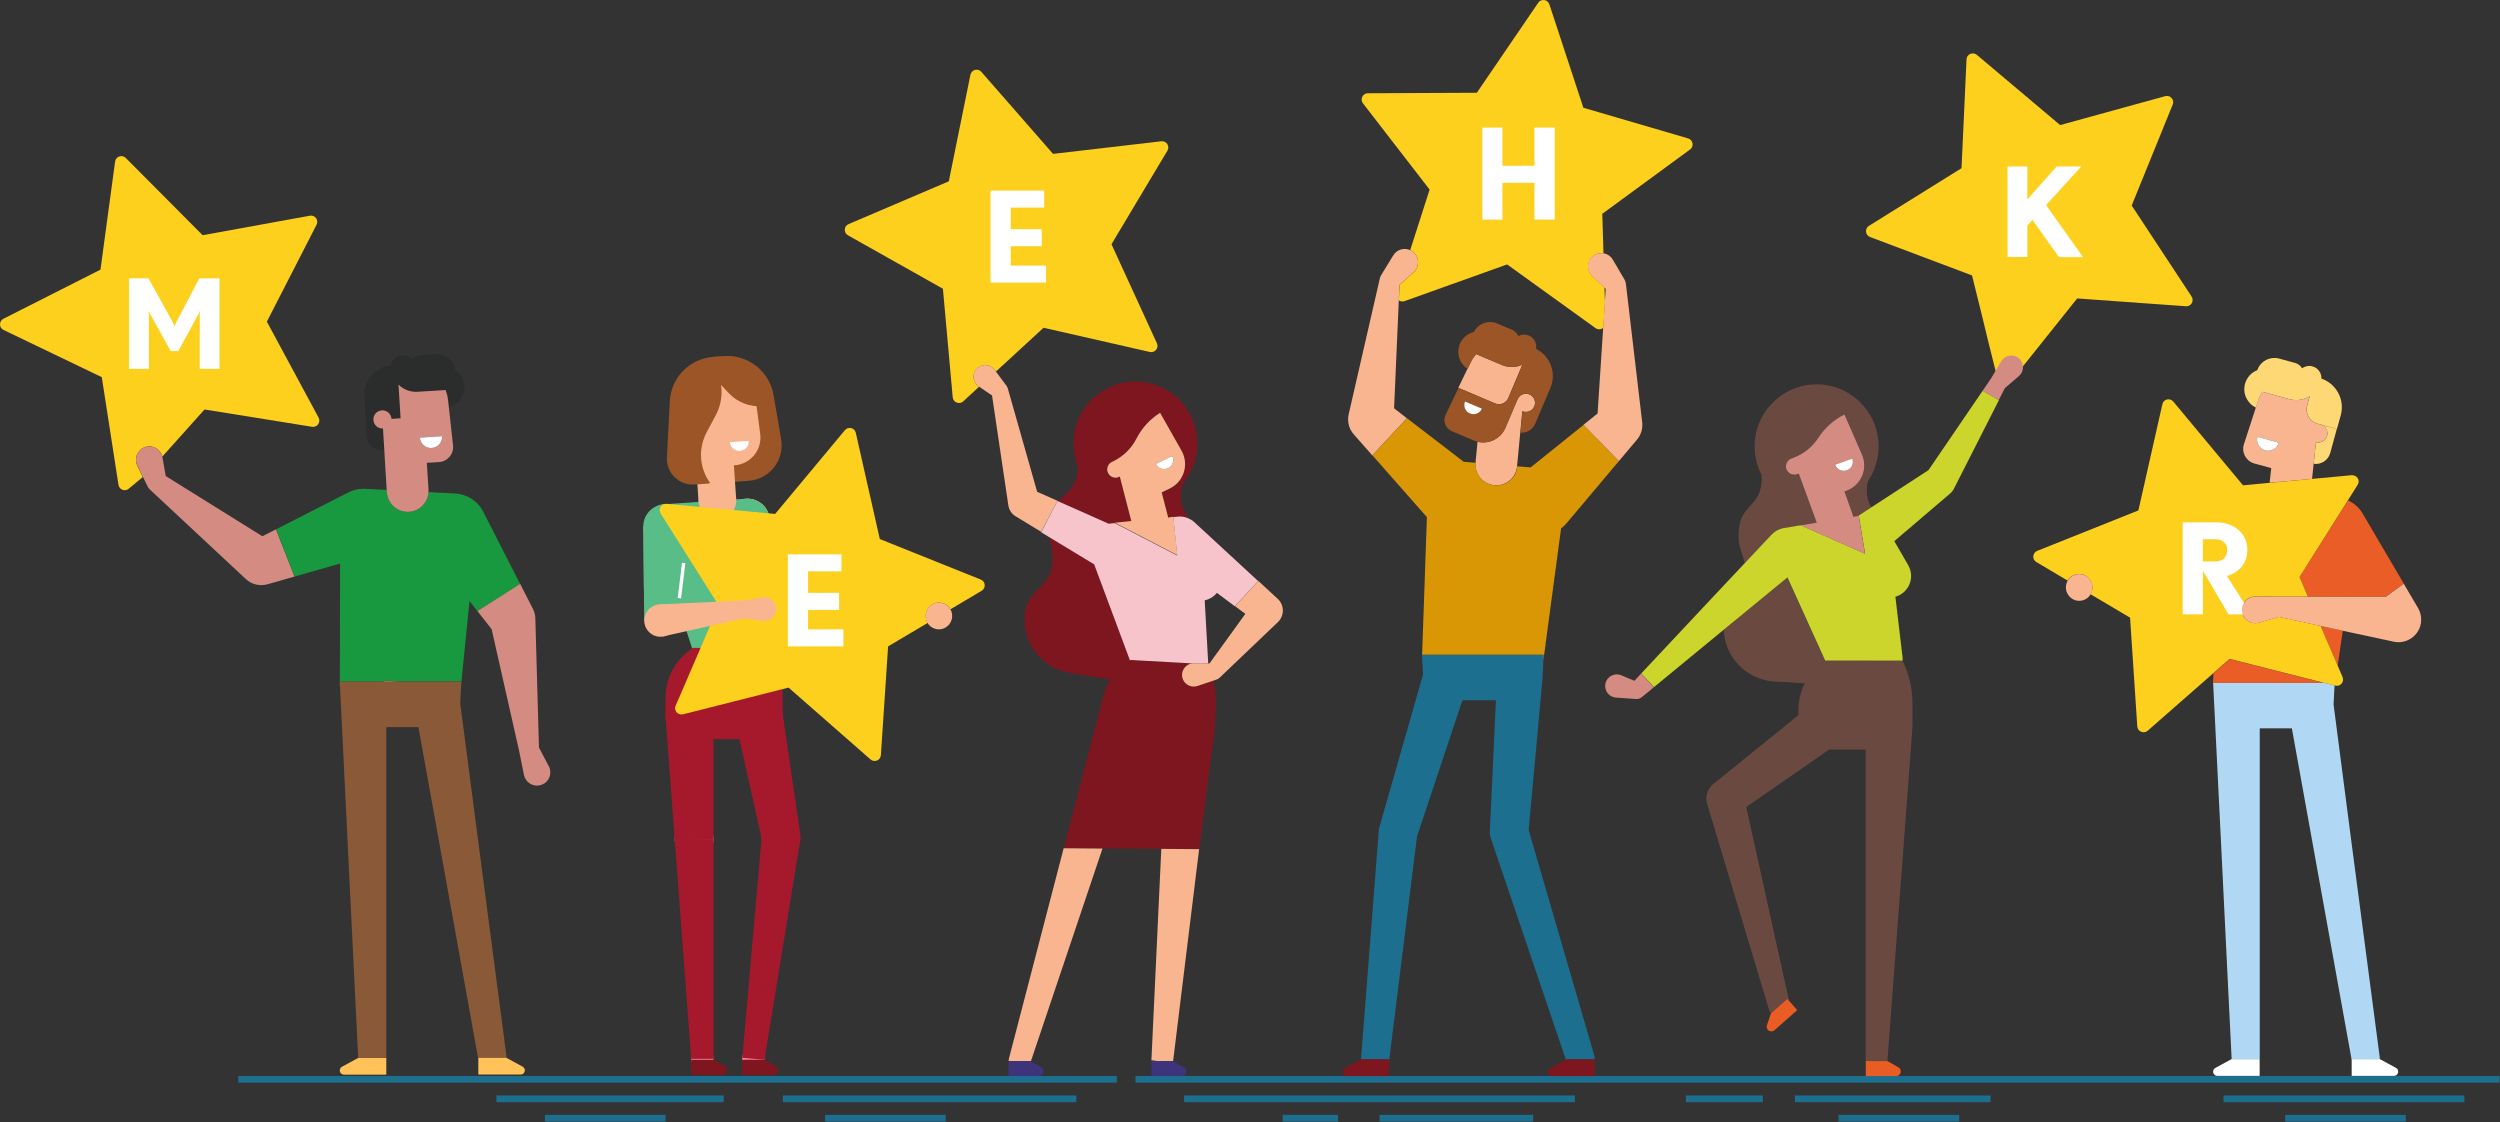 <svg width="2499" height="1122" xmlns="http://www.w3.org/2000/svg"><rect width="100%" height="100%" fill="#333333" stroke="none"/><g fill="none" fill-rule="evenodd"><path d="M1216.538 592.518c-3 3.7-7.3 6.5-12.2 7.5l3.2 57.8c.2 1.7.2 3.5.2 5.2h1.3l35.8-49.5-10.3-7.7-18-13.3z"/><path d="M975.238 370.018c3.6-5.3 10.9-6.7 16.2-3 1.1.8 2 1.7 2.8 2.7l1.3 1.7 47.6-43.8 106.2 24.2c5.1 1.2 9.3-4 7.1-8.7l-45.4-99 55.9-93.5c2.7-4.5-.9-10-6.1-9.4l-108.2 12.6-71.7-82c-3.4-3.9-9.8-2.2-10.9 2.9l-21.6 106.5-100.2 42.8c-4.8 2-5.1 8.7-.6 11.2l94.9 53.4 9.8 108.5c.5 5.2 6.7 7.6 10.5 4.1l15.9-14.7-.6-.4c-5.2-3.5-6.6-10.8-2.9-16.1z" fill="#FDD01E" fill-rule="nonzero"/><path d="M1130.838 521.118l-11.5-44.5-.6.3c-4.1 2-9.1.3-11.1-3.8s-.3-9.1 3.8-11.1l1.5-.7c10-4.9 18-12.8 23.1-22.7 5.4-10.6 13.6-19.5 23.6-25.7l21.5 38c7.7 13.5 2.3 30.8-11.7 37.6l-8.2 4 5.8 22.4c.2.9.4 1.8.5 2.7l5.5-.6 2.1-.2c4.2-.8 8.6-.5 12.7 1.3-4.1-7.3-8.8-13.8-7.2-27.1.4-3.1 1.1-5.7 2-8 2.4-2.8 4.5-5.9 6.3-9.1.3-.6.6-1.1.9-1.7 3-5.8 5.2-12.1 6.3-18.9 5.5-33.8-17.4-65.6-51.2-71.1-33.8-5.5-65.6 17.4-71.1 51.2-1.1 6.8-1.1 13.5 0 19.9.1.6.2 1.3.3 1.9.7 3.6 1.7 7.2 3.1 10.6.2 2.5 0 5.2-.6 8.3-3.2 15.8-12.1 19.3-19.1 27l50.7 22.5 22.6-2.5zm66 164.5c-1.2.4-2.5.6-3.8.6-6.4-.1-11.6-5.3-11.6-11.8.1-5.9 4.4-10.7 10.1-11.4l-18.1-1-43.2-2.4-.7.5-35.8-96.1s-.1-.1-.2-.1l-44.6-27.1c1.5 8.8 4.8 15.4 2.4 30.4-1.6 9.6-7.4 15.4-13.2 21.3-5.8 5.9-11.7 12-13.3 22.2-4.8 29.4 15.2 57.2 44.6 62l40.5 6.6c-3.2 5-5.5 10.5-7 16.2l-39.6 152.3 38.8.3 58.7.4 37.9.2 15.2-117.2c.1-.6.2-1.1.2-1.7l1.2-22.8c.5-9-.3-18-2.3-26.8l-16.2 5.4z" fill="#7E161F" fill-rule="nonzero"/><path d="M1281.138 604.218c-.9-2.2-2.2-4-3.8-5.5l-83.2-76.8.1.1 63.6 58.7-23.3 25.2 10.3 7.7-35.8 49.5h-1.3l-14.4-.1c-.6 0-1.1 0-1.7.1-5.6.8-10 5.6-10.1 11.4-.1 6.4 5.1 11.7 11.6 11.8 1.3 0 2.6-.2 3.8-.6l16.1-5.4 2.9-1c1.2-.4 2.2-1 3.1-1.8l58.5-55.8c4.5-4.4 6.2-11.3 3.6-17.5zm-120.3 244.3l-9.9 211.5 6 .6h15.7l25.7-209.4 15.5-119.6-15.2 117.2zm6.7-331.2c-.1-.9-.2-1.8-.5-2.7l-5.8-22.4 8.2-4c14-6.8 19.3-24 11.7-37.6l-21.5-38c-10 6.3-18.2 15.1-23.6 25.7-5 9.9-13.1 17.8-23.1 22.7l-1.5.7c-4.1 2-5.9 7-3.8 11.1 2 4.1 7 5.9 11.1 3.8l.6-.3 11.5 44.5-16.4 1.7 62.4 32.4-3.9-38.4-5.4.8zm4.3-61.6c2.2 4.5.3 10-4.2 12.3-4.5 2.2-10 .3-12.3-4.2l16.5-8.1z" fill="#F8B590" fill-rule="nonzero"/><path d="M1167.638 468.018c4.5-2.2 6.4-7.7 4.2-12.3l-16.5 8c2.2 4.6 7.7 6.5 12.3 4.3z" fill="#FFF" fill-rule="nonzero"/><path d="M1057.138 500.618l-20.4-9-29.3-103.2c-.3-1-.7-1.9-1.3-2.7l-10.7-14.4-1.3-1.7c-.7-1-1.7-1.9-2.8-2.7-5.3-3.6-12.6-2.3-16.2 3-3.6 5.3-2.3 12.6 3 16.2l.6.4 12.9 8.8 16.3 109.8c.7 4.8 3.5 8.8 7.4 11.1h.1l25.3 15.4 16.4-31z" fill="#F8B590" fill-rule="nonzero"/><path fill="#FF95A9" fill-rule="nonzero" d="M1113.638 525.718l-3.5-1.6zm-19.2 36.7l-.9 1.6z"/><path d="M1093.538 564.018l.8-1.6-.8 1.6c.1 0 .1.1.2.1l35.8 96.1.7-.5 43.2 2.4 18.1 1c.6-.1 1.1-.1 1.7-.1l14.4.1c.1-1.7 0-3.4-.2-5.2l-3.2-57.8c4.9-1.1 9.2-3.8 12.2-7.5l17.9 13.4 23.3-25.2-63.6-58.7-.1-.1c-1.1-1-2.2-1.9-3.5-2.6-.9-.5-1.8-1-2.8-1.4-4.1-1.8-8.6-2.1-12.7-1.3l-2.1.2 3.9 38.4-62.4-32.4 16.4-1.7-22.5 2.3-50.7-22.5-.5-.2-16.3 31.2 8.2 5 44.6 27zm20.1-38.3l-3.5-1.5 3.5 1.5z" fill="#F8C4CB" fill-rule="nonzero"/><path d="M1172.538 1060.618h-15.6l-6-.5v15.5h30.4c2.6 0 4.6-2.1 4.6-4.6 0-1.7-.9-3.2-2.3-4l-11.1-6.4z" fill="#3E347C" fill-rule="nonzero"/><path d="M1008.638 1057.718c-.2.9-.4 1.9-.4 2.9h21.7l.5.3 71.6-212.7-38.8-.3-54.6 209.8z" fill="#F8B590" fill-rule="nonzero"/><path d="M1029.938 1060.618h-21.7v15h30.4c2.6 0 4.6-2.1 4.6-4.6 0-1.7-.9-3.2-2.3-4l-10.5-6-.5-.4z" fill="#3E347C" fill-rule="nonzero"/><path fill="#1D6F8F" fill-rule="nonzero" d="M1135.038 1075.519h1363.6v6.7h-1363.6zm-896.9 0h878.2v6.7h-878.2zm945.5 19.5h390.6v6.7h-390.6zm-401.1 0h293.3v6.7h-293.3zm-286.3 0h227.2v6.7h-227.2zm1726.4 0h240.8v6.7h-240.8zm-428.4 0h195.5v6.7h-195.5zm-109 0h76.9v6.7h-76.9zm-1140.5 19.4h120.6v6.7h-120.6zm1293.1 0h120.6v6.7h-120.6zm446.4 0h120.6v6.7h-120.6zm-1459.5 0h120.6v6.7h-120.6zm554.2 0h153.6v6.7h-153.6zm-96.8 0h55.4v6.7h-55.4z"/><g fill-rule="nonzero"><path d="M1986.938 339.218l10.4 41.8c1.2 5 7.7 6.5 11 2.4l68-85.1 108.7 7.8c5.2.4 8.5-5.4 5.7-9.7l-59.9-91 41-100.9c2-4.8-2.5-9.8-7.5-8.4l-105 28.9-83.3-70.2c-4-3.3-10.1-.7-10.3 4.5l-5 108.8-92.5 57.6c-4.4 2.7-3.8 9.4 1.1 11.2l101.9 38.4 9.7 39.1 6 24.8z" fill="#FDD01E"/><path d="M1770.938 534.418c.6-.7 1.3-1.3 2.1-1.9 2.3-1.9 4.9-3.2 7.6-4 .6-.2 1.2-.4 1.9-.5l17.5-2.9 16.1-2.7-6.8-18.5-11.2-30.5-1.6.6c-4.3 1.6-9.1-.6-10.7-5-1.6-4.3.6-9.1 5-10.7l.8-.3.8-.3c10.4-3.8 19.3-10.9 25.3-20.2 6.4-10 15.5-18 26.1-23.2l17.5 40c6.3 14.3-.8 30.8-15.4 36.2l-2.1.8 8 21.8c.4 1.1.7 2.2.9 3.3l4.9-.8 12.9-8.4c-2.7-4.6-4.6-10-4.5-18.2.1-3.1.5-5.8 1.2-8.2 2.1-3.1 3.9-6.3 5.4-9.7.2-.6.5-1.2.7-1.8 2.4-6 3.9-12.6 4.4-19.4 2.1-34.1-23.9-63.5-58.1-65.6-34.1-2.1-63.5 23.9-65.6 58.1-.4 6.8.3 13.5 2 19.8.2.6.3 1.3.5 1.9 1.1 3.6 2.5 7 4.1 10.3.4 2.5.6 5.2.2 8.3-2.4 24-20.2 21.9-22.6 45.9-1.8 17.6 3.5 23.1 5.8 34.3l26.9-28.5zm96.5 126.1h-43.2l-37.7-83.1-56.8 46.6-6.7 5.5c1.1 27.4 22.7 50 50.7 51.7l30.4 1.8c-4.1 8-6.4 17-6.4 26.3v5.5l-85.1 68.9c-5.4 4.4-8.1 11.5-6.5 18.7.1.5.2.9.4 1.4l61.6 204.8c.4 1.5 1.2 2.8 2.2 4.1l16.2-14.3 1.8 2.1-42.8-193.8 82.7-57.4h36.7v311.2h21.7l16-212.5 9-120.3c0-.6.1-1.2.1-1.8v-22.8c0-14.8-3.4-29.4-10-42.7h-34.3v.1z" fill="#6A4A40"/><path d="M2019.438 359.418c-4.2-4.9-11.5-5.5-16.4-1.3-.8.7-1.5 1.5-2.1 2.4-.1.2-.3.3-.4.5l-10.1 17-8.6 12.6 16 9.5 6.3-12.3 2.9-2.4 11.1-9.5c4.9-4.3 5.4-11.6 1.3-16.5z" fill="#D38B82"/><path fill="#FF95A9" d="M1926.92 471.169l.6-.8 25.12 18.84-.6.8z"/><path d="M1981.838 390.618l-54.1 79.3-57.3 37.3-12.9 8.4-4.9.8 5.4-.9 6.3 38-64.3-28.5-17.5 2.9c-.7.1-1.3.3-1.9.5-2.7.8-5.3 2.1-7.6 4-.7.6-1.4 1.3-2.1 1.9l-26.7 28.4-35.9 38.2-67.8 72.3 12.8 13.6 69.9-57.5 6.7-5.5 56.8-46.6 37.7 83.1h77.5c0-2.1-.2-4.2-.5-6.3l-6.8-57.5c10.5-3 17.2-13.4 15.4-24.3-.4-2.7-1.4-5.1-2.6-7.3l-13.9-24 55.7-47.5c1.6-1.3 2.9-3 3.9-4.9l-27-16 27 16 44.9-88.4-16.2-9.5z" fill="#CBD52B"/><path d="M1843.738 491.318l2.1-.8c14.6-5.4 21.7-21.9 15.4-36.2l-17.5-40c-10.6 5.2-19.6 13.2-26.1 23.2-6 9.3-14.9 16.4-25.3 20.2l-.8.3-.8.3c-4.3 1.6-6.5 6.4-5 10.7 1.6 4.3 6.4 6.5 10.7 5l1.6-.6 11.2 30.5 6.8 18.5-16.1 2.7 64.3 28.5-6.3-38-5.4.9c-.2-1.1-.5-2.2-.9-3.3l-7.9-21.9zm7.8-33c1.7 4.8-.7 10-5.4 11.8-4.8 1.7-10-.7-11.8-5.4l17.2-6.4zm-217.8 222.2l-13.1-5.5c-1.2-.5-2.4-.8-3.7-.9-6.4-.4-12 4.4-12.4 10.8-.4 6.4 4.4 12 10.8 12.4l20 1.4c2.2.2 4.3-.6 5.9-1.9l12-9.9-12.8-13.6-6.7 7.2z" fill="#D38B82"/><path d="M1846.138 470.118c4.8-1.7 7.2-7 5.4-11.8l-17.2 6.3c1.8 4.8 7 7.2 11.8 5.5z" fill="#FFF"/><path d="M1770.338 1012.818l-4.1 12c-.5 1.6-.2 3.3.9 4.6 1.7 1.9 4.6 2.1 6.6.4l22.8-20.1-8.1-9.2-1.8-2.1-16.3 14.4zm116.4 47.8h-21.7v15h30.4c2.6 0 4.6-2.1 4.6-4.6 0-1.7-.9-3.2-2.3-4l-11-6.4z" fill="#E95D24"/><path fill="#FFF" d="M2058.038 256.918l-26.4-37.1-5.1 5.6v31.5h-19.8v-90.5h19.8v32.9l29.3-32.9h24.6l-35.2 38.6 37 52h-24.2z"/></g><path fill="#FFF" fill-rule="nonzero" d="M1045.638 282.518v-17h-35.3v-19.4h31v-17h-31v-21.6h33.4v-17h-53.6v92z"/><path d="M1603.638 287.418l.5 15.7.9-14.4zm-197.2 130.6l56.7 43.5 12 1v-.2l2-20.7c-1.3-.3-2.6-.7-3.8-1.2l-22.2-9.4c-6.4-2.7-9.2-10.2-6.2-16.4l5.3-11 1.3-2.7 6.3-13.1 9.1-18.9c-8.1-5.3-11.6-15.8-7.7-25.1 2.6-6.2 7.9-10.3 13.9-11.9 3.5-6.9 10.9-10.7 18.4-9.8 1.4.1 2.7.4 4 .9l.8.4 13.5 5.7 1.4.6c3 1.3 5.2 3.6 6.4 6.3 3.1-1.7 7-2 10.5-.5 5.3 2.3 8.2 7.9 7.2 13.3 14.2 7.1 20.6 24.1 14.4 38.9l-8.9 21-6.2 14.7c-2.6 6.1-8.7 9.6-14.9 9.2l-3.2 33.5 13.4 1.1 52.9-42.5 14.1-11.3 5.6-85.7c-2.1 1.8-5.2 2.2-7.8.4l-88.4-63.7-102.6 36.7c-2 .7-4 .3-5.6-.7l-4.7 107.8 13 9.8z"/><path d="M1421.838 660.318c-.2-1.9-.3-3.9-.3-5.9l.3 5.9z" fill="#E5659B" fill-rule="nonzero"/><path d="M1393.538 408.118l4.7-107.8.7-15.5 14.2-12.8c.9-.8 1.7-1.8 2.4-2.9 3.9-6.3 1.9-14.5-4.4-18.3-.5-.3-1-.6-1.6-.8-6-2.7-13.2-.6-16.8 5.2l-12.2 19.9c-.6 1-1 2-1.2 3l-31.2 136c-1.7 7.4.4 14.8 5.1 20.1l.2.2 18.3 20.8 34.6-37.1-12.8-10z" fill="#F8B590" fill-rule="nonzero"/><path d="M1425.538 515.918c.3.3.6.6.8.9l.1-1.8-.9.9z" fill="#FFC359" fill-rule="nonzero"/><path d="M1541.838 678.318v.9h-.1c.1-.3.1-.6.1-.9z" fill="#2FC2A7" fill-rule="nonzero"/><path d="M1594.038 1058.918h-28.1l-.7.3-75-221.2c-.3-.9-.6-1.8-.7-2.8-.3-1.5-.3-2.9-.3-4.3l6.1-131h-33.5l-45.4 136.2-27.8 223.7v-.9h-28.1v-1.1l17.7-227.5c.1-1.3.3-2.6.7-3.8l43.5-152.1-.7-14.1-.3-5.9v-.1h121.6l-.3 5.6-.8 17.1-.1 1.1c0 .3-.1.6-.1.9h.1l-13.8 150.7 65.5 225c.3 1.5.5 2.8.5 4.2z" fill="#1D6F8F" fill-rule="nonzero"/><path d="M1521.738 411.118v-.1c4.6 2 10-.2 11.9-4.8 2-4.6-.2-10-4.8-11.9-4.6-2-10 .2-11.9 4.8l-1 2.3-11.1 26.1c-4.7 11.1-16.6 16.8-27.9 14.1l-2 20.7v.2c-1 11.4 7.4 21.4 18.8 22.5 11.5 1.1 21.6-7.3 22.7-18.8v-.2l3.2-33.5 2.1-21.4z" fill="#F8B590" fill-rule="nonzero"/><path d="M1450.138 403.518l1.3-2.7-1.3 2.7z" fill="#FF95A9" fill-rule="nonzero"/><path d="M1494.438 403.218c5.1 2.2 11-.2 13.2-5.3l14.1-33.4c-6.3 2.9-13.7 3.2-20.5.3l-25.8-10.9c-2 2.3-3.8 4.9-5.2 7.8l-3.4 7-9.1 18.9 36.7 15.6z" fill="#F8B590" fill-rule="nonzero"/><path d="M1504.938 427.518l11.1-26.1 1-2.3c2-4.6 7.3-6.8 11.9-4.8 4.6 2 6.8 7.3 4.8 11.9-2 4.6-7.3 6.8-11.9 4.8v.1l-2 21.4c6.3.4 12.4-3.1 14.9-9.2l6.2-14.7 8.9-21c6.3-14.8-.2-31.8-14.4-38.9 1-5.5-1.9-11.1-7.2-13.3-3.6-1.5-7.4-1.2-10.5.5-1.2-2.8-3.4-5.1-6.4-6.3l-1.4-.6-13.5-5.7-.8-.4c-1.3-.6-2.7-.8-4-.9-7.4-.9-14.9 2.9-18.4 9.8-6 1.5-11.3 5.7-13.9 11.9-3.9 9.3-.5 19.8 7.7 25.1l3.4-7c1.4-2.9 3.2-5.5 5.2-7.8l25.8 10.9c6.8 2.9 14.2 2.5 20.5-.3l-14.1 33.4c-2.2 5.1-8.1 7.4-13.2 5.3l-36.7-15.5-6.3 13.1-1.3 2.7-5.3 11c-3 6.2-.2 13.7 6.2 16.4l22.2 9.4c1.3.5 2.5.9 3.8 1.2 11.1 2.7 23-3.1 27.7-14.1zm-40.5-26.2l16.9 7.2c-2 4.7-7.4 6.8-12 4.8-4.7-1.9-6.9-7.3-4.9-12z" fill="#9B5526" fill-rule="nonzero"/><path d="M1469.338 413.318c4.7 2 10-.2 12-4.8l-16.9-7.2c-2 4.7.2 10.1 4.9 12z" fill="#FFF" fill-rule="nonzero"/><path d="M1687.338 138.318l-104.6-30.6-34-103.4c-1.6-4.9-8.2-5.9-11.1-1.6l-61.4 90-108.9.5c-5.2 0-8.1 6-4.9 10.1l66.6 86.2-19.4 60.5c.5.2 1.1.5 1.6.8 6.3 3.9 8.2 12.1 4.4 18.3-.7 1.1-1.5 2.1-2.4 2.9l-14.2 12.8-.7 15.5c1.5 1 3.6 1.4 5.6.7l102.6-36.7 88.4 63.7c2.6 1.8 5.7 1.4 7.8-.4l1.6-24.5-.5-15.7-12.1-11.4c-.9-.8-1.7-1.8-2.4-2.9-3.7-6.3-1.6-14.5 4.7-18.3 2.7-1.6 5.8-2.1 8.8-1.7l-1.2-39.4 87.9-64.4c4-3 2.8-9.6-2.2-11z" fill="#FDD01E" fill-rule="nonzero"/><path d="M1618.238 460.918l-52.3 62.1c-1.7 2-3.5 3.7-5.5 5.2l-17.6 131.3c0 .2-.1.3-.1.5l.3-5.6h-121.5c0-1.7.1-3.4.2-5.1v-.1l4.6-132.4.1-1.8-.9 1-53.7-60.9 34.6-37 56.7 43.5 12 1c-1 11.4 7.4 21.4 18.8 22.5.7.1 1.3.1 2 .1 5.3 0 10.2-2 14-5.4.2-.2.5-.4.7-.6.5-.4.9-.9 1.3-1.4.4-.5.8-1 1.1-1.5 2-2.9 3.3-6.2 3.6-10v-.2l13.4 1.1 52.9-42.5 35.3 36.2z" fill="#DA9705" fill-rule="nonzero"/><path d="M1593.838 254.818c-6.3 3.7-8.5 11.9-4.7 18.3.7 1.1 1.5 2.1 2.4 2.9l12.1 11.4 1.4 1.3-.9 14.4-1.6 24.5-5.6 85.7-14.1 11.3 35.4 36.3 18.1-21.5c3.9-4.6 6-10.8 5.2-17.3l-16.3-138.6c-.2-1.3-.6-2.7-1.3-3.9l-11.8-20.1c-2.1-3.6-5.7-5.8-9.5-6.4-2.9-.4-6 .1-8.8 1.7z" fill="#F8B590" fill-rule="nonzero"/><path d="M1594.038 1058.918v16.7h-42.3c-1.2 0-2.2-.5-3-1.2-.8-.8-1.2-1.8-1.2-3 0-1.5.8-2.9 2.2-3.7l15.5-8.5.7-.3h28.1zm-205.4 0v16.7h-42.3c-1.2 0-2.2-.5-3-1.2-.8-.8-1.2-1.8-1.2-3 0-1.5.8-2.9 2.2-3.7l16.2-8.8h28.1z" fill="#7E161F" fill-rule="nonzero"/><path fill="#FFF" fill-rule="nonzero" d="M1501.838 219.518v-36.8h32v36.8h20.2v-92h-20.2v38.2h-32v-38.2h-20.1v92z"/><g transform="translate(637.288 355.813)" fill-rule="nonzero"><circle fill="#FF809F" cx="64.75" cy="702.605" r="11.1"/><path d="M104.65 701.605c-.5 6.1 4 11.5 10.1 12.1 6.1.5 11.5-4 12.1-10.1.5-6.1-4-11.5-10.1-12.1-6.2-.5-11.6 4-12.1 10.1z" fill="#FF809F"/><path d="M75.95 703.505h-22.3v15.4h31.2c2.6 0 4.8-2.1 4.8-4.8 0-1.7-.9-3.3-2.4-4.1l-11.3-6.5zm50.9 0h-22.3v15.4h31.2c2.6 0 4.8-2.1 4.8-4.8 0-1.7-.9-3.3-2.4-4.1l-11.3-6.5z" fill="#7E161F"/><path fill="#59BD87" d="M131.95 162.505l10.4 93.4-31.8 5.6-22.3-91.3z"/><circle fill="#FFC359" transform="rotate(-56.858 109.862 164.995)" cx="109.862" cy="164.995" r="22.299"/><path fill="#FFC359" d="M88.25 170.205l14.5 59.5 36-6.3-6.8-60.9z"/><path d="M86.55.105l-8.4.6 8.5 125.7 24.3-1.6c21-1.4 36.2-20.7 32.6-41.4l-7.6-44.4c-4.1-23.7-25.5-40.5-49.4-38.9z" fill="#9B5526"/><circle fill="#59BD87" transform="rotate(-48.539 94.95 291.75)" cx="94.95" cy="291.749" r="39.8"/><path d="M131.95 162.705c1.3 12.2-7.6 23.2-19.8 24.5-12.2 1.3-23.2-7.6-24.5-19.8-1.3-12.2 7.6-23.2 19.8-24.5 12.3-1.3 23.2 7.5 24.5 19.8z" fill="#FFC359"/><path d="M132.05 164.505l2.6 124.6-79.4 5.3-41.6-128.2c-2.8-8.5 3.2-17.3 12.1-17.9l82.6-5.6c12.7-.8 23.5 9.1 23.7 21.8z" fill="#59BD87"/><circle fill="#59BD87" transform="rotate(-47.934 129.466 207.725)" cx="129.466" cy="207.725" r="22.301"/><path d="M134.75 291.805h-79.6l-4.3 3.3c-14.5 11.2-22.9 28.5-22.9 46.8v17.1c0 13.2 10.7 24 24 24h69.1c13.2 0 24-10.7 24-24v-23.4c0-15.2-3.5-30.2-10.3-43.8z" fill="#A6192D"/><path fill="#59BD87" d="M89.538 174.282l40.469-18.503 19.584 42.833-40.468 18.503z"/><path d="M148.75 251.005c.2 4.7-3.4 8.7-8.1 8.9-4.7.2-8.7-3.4-8.9-8.1-.2-4.7 3.4-8.7 8.1-8.9 4.6-.3 8.6 3.4 8.9 8.1z" fill="#F8B590"/><path d="M25.35 192.605c12.2 1.5 23.3-7.3 24.7-19.5 1.5-12.2-7.3-23.3-19.5-24.7-12.2-1.5-23.3 7.3-24.7 19.5-1.4 12.2 7.3 23.2 19.5 24.7z" fill="#59BD87"/><path fill="#59BD87" d="M5.75 170.805l.9 93.9 32.3 1.7 11.1-93.3z"/><path fill="#59BD87" d="M50.05 173.105l-7.3 60.9-36.4-2-.6-61.2z"/><circle fill="#A6192D" transform="rotate(-59.861 121.021 359.045)" cx="121.021" cy="359.045" r="24"/><circle fill="#A6192D" cx="51.95" cy="359.005" r="24"/><path fill="#F8B590" d="M57.896 99.69l37.613-2.53 3.113 46.294-37.613 2.53z"/><circle fill="#FF809F" cx="56.55" cy="482.905" r="19.4"/><path fill="#A6192D" d="M37.15 482.905l16.5 219.7h22.3v-219.7z"/><path fill="#A6192D" d="M75.95 359.005v123.9l-38.7 1.5-9.2-123.6zm48.3 120.3c-.9 10.7 6.9 20 17.6 21 10.7.9 20-6.9 21-17.6.9-10.7-6.9-20-17.6-21-10.7-.9-20.1 6.9-21 17.6z"/><path fill="#A6192D" d="M124.25 479.305l-19.5 222.3 22.1 2 36-220.9z"/><path fill="#A6192D" d="M97.65 364.205l27 121 38-7-17.9-122.6z"/><path d="M115.65 24.905l-64.2 4.3 5.6 82.8 39.9-2.7c16-1.1 27.7-15.4 25.7-31.2l-7-53.2z" fill="#F8B590"/><path d="M54.75 76.605l8.1-.5-.5-8.1c-.3-4.5-4.1-7.8-8.6-7.5-4.5.3-7.8 4.1-7.5 8.6.2 4.4 4.1 7.8 8.5 7.5z" fill="#F8B590"/><path d="M29.35 101.305l2.9-56.1c1.2-23.7 20-42.7 43.6-44.3l5.8-.4 2.2 32.7c.6 8.8-1.3 17.6-5.4 25.5l-9.5 17.9c-8.6 16.3-7.1 36 3.9 50.8l-16.1 1.1c-15.3 1-28.2-11.7-27.4-27.2z" fill="#9B5526"/><path d="M67.35 11.705l23.8 25.4c8.5 9.1 20.7 13.9 33.1 13.1l1.5 22.6-2.4-35.3c-1.1-16.2-15.1-28.5-31.3-27.4l-24.7 1.6z" fill="#9B5526"/><path d="M98.65 143.405c.7 10.4-7.1 19.4-17.5 20-10.4.7-19.4-7.1-20-17.5-.7-10.4 7.1-19.4 17.5-20 10.3-.7 19.3 7.2 20 17.5z" fill="#F8B590"/><path d="M92.35 86.105c.3 5.2 4.8 9.1 10 8.8 5.2-.3 9.1-4.8 8.8-10l-18.8 1.2zM40.162 241.912l4.256-35.244 3.376.407-4.257 35.244z" fill="#FFF"/><path d="M23.05 157.405l9.8 15.5 48.3 76.6-8.4 19.6-12.6 29.3-17.1 39.7-5 11.5c-2 4.8 2.3 9.8 7.3 8.6l.6-.1.3-.1 10.8-2.7 93.9-23.8 16.2 14.2 65.7 57.6c3.9 3.4 10.1.9 10.4-4.3l7.2-108.7 39.6-23.5c-.5-.9-1-1.8-1.3-2.7-2.3-7 1.5-14.5 8.4-16.9 6.1-2 12.6.6 15.7 6l31.1-18.5c4.5-2.7 4-9.3-.9-11.2l-100.9-40.5-24-106.2c-1.1-5.1-7.6-6.6-10.9-2.6l-69.7 83.7-26.5-2.5-42.3-3.9-39.7-3.7c-5.2-.5-8.7 5.2-6 9.6z" fill="#FDD01E"/><path d="M297.05 247.205c6.1-2 12.6.6 15.7 6 .5.8.8 1.6 1.1 2.5 2.3 7-1.5 14.5-8.4 16.9-6 2-12.4-.5-15.6-5.7-.5-.8-.9-1.7-1.3-2.7-2.2-7.2 1.6-14.7 8.5-17zm-168.3 17.6c-1.3.3-2.7.3-3.9.1l-20.3-2.9-.4-16.9 20.2-3.8c6.5-1.2 12.8 3 14 9.5 1.2 6.5-3.1 12.8-9.6 14z" fill="#F8B590"/><path fill="#F8B590" d="M25.15 280.405l85.4-19.1-1.6-17-86.8 4z"/><circle fill="#F8B590" transform="rotate(-44.4 22.91 264.495)" cx="22.91" cy="264.495" r="16.201"/><path fill="#FFF" d="M205.75 290.305v-17h-35.3v-19.4h31v-17.1h-31v-21.5h33.4v-17h-53.6v92z"/></g><path d="M2346.838 596.418h.1l-.1-.1z"/><path d="M2258.738 1058.718v16.7h-42.3c-2.3 0-4.2-1.9-4.2-4.2 0-1.5.8-2.9 2.2-3.7l16.2-8.8h28.1z" fill="#FFF" fill-rule="nonzero"/><path d="M2378.938 1058.718h-28.1v1.4l-38.2-211.8-21.7-120.3h-32.1v330.7h-28.1l-10.3-210.1c-.1-.7-.1-1.4-.1-2.2l-6.9-139.8v-.3l-.1-1.1-.8-16.6-.3-6.2h110.6l10.8 2.7-.2 3.1-.8 16 17.8 137.1 28.2 214.5v.2c.2 1.1.3 1.9.3 2.7z" fill="#B0D8F4" fill-rule="nonzero"/><path d="M2397.238 1071.218c0 2.3-1.9 4.2-4.2 4.2h-42.3v-16.7h28.2l16.2 8.8c1.3.7 2.1 2.1 2.1 3.7z" fill="#FFF" fill-rule="nonzero"/><path d="M2212.138 682.518l.3 6.2c-.4-3.9-.4-7.9 0-12v-.1l.2-3.6 16.2-14.2 93.9 23.8h-110.6v-.1z" fill="#EA5D27" fill-rule="nonzero"/><path d="M2331.438 712.218c-.2.6-.4 1.2-.7 1.9.3-.6.5-1.3.7-1.9zm1-5.6c0 .7-.1 1.3-.2 2 .1-.7.2-1.4.2-2zm-.6 4.2c.2-.7.3-1.5.4-2.2-.1.7-.2 1.5-.4 2.2zm.7-4.4v.2c0-.4.1-.9.1-1.3l-.1 1.1z" fill="#2FC2A7" fill-rule="nonzero"/><path fill="#EA5D27" fill-rule="nonzero" d="M2336.738 665.418l5.1-35-22.2-4.7z"/><path fill="#59BD87" fill-rule="nonzero" d="M2333.838 685.318l-.4 3 .1-3.1z"/><path d="M2298.638 576.818l8.4 19.6h39.8v-.1l.1.1h38l17.9-13-41.1-70c-1.1-1.8-2.3-3.6-3.8-5.2-3.1-3.5-6.9-6.2-10.9-8.1l-48.4 76.7z" fill="#EA5D27" fill-rule="nonzero"/><path d="M2326.238 435.618c-1.3 4.8-6.3 7.7-11.2 6.4l-2.3 21.6c7.4 1.1 14.6-3.5 16.6-10.9l6.5-23.8-15.1-4.1c4.3 1.6 6.7 6.3 5.5 10.8zm-68.8-35.6c1-3.1 2.4-5.9 4.1-8.4l27 7.4c7.2 2 14.4.6 20.3-3l-2.6 9.5c-2.1 7.8 2.5 15.9 10.3 18l2.9.8c.2 0 .3.1.5.1s.3.1.5.1l15.6 4.3 3.8-13.8c4.2-15.5-4.4-31.5-19.4-36.6.3-5.5-3.3-10.7-8.9-12.2-3.7-1-7.5-.2-10.4 1.9-1.6-2.6-4-4.6-7.2-5.4l-1.5-.4-14.2-3.9-.9-.2c-1.4-.4-2.8-.5-4.1-.4-7.5.1-14.3 4.8-16.9 12.2-5.8 2.3-10.4 7.1-12.2 13.6-2.7 9.7 2.2 19.7 10.9 23.8l2.4-7.4z" fill="#FFD876" fill-rule="nonzero"/><path d="M2311.138 478.718l1.6-15.2 2.3-21.6c4.8 1.3 9.8-1.5 11.2-6.4 1.2-4.5-1.2-9.1-5.4-10.8-.2-.1-.3-.1-.5-.2-.2 0-.3-.1-.5-.1s-.3-.1-.5-.1l-2.9-.8c-7.8-2.1-12.4-10.2-10.3-18l2.6-9.5c-5.8 3.7-13.1 5-20.3 3l-27-7.4c-1.7 2.5-3.1 5.3-4.1 8.4l-2.4 7.4-11.9 36.6c-2.7 8.2 2.1 17 10.4 19.3l16.9 4.6-1.6 14.6 42.4-3.8zm-46.9-28.5c-5.9-1.6-9.4-7.7-7.7-13.6l21.3 5.9c-1.6 5.9-7.7 9.3-13.6 7.7z" fill="#F8B590" fill-rule="nonzero"/><path d="M2277.838 442.518l-21.3-5.9c-1.6 5.9 1.8 12 7.7 13.6 5.9 1.6 12-1.8 13.6-7.7z" fill="#FFF" fill-rule="nonzero"/><path d="M2356.738 484.618l-9.8 15.5-48.3 76.7 8.4 19.6h-29.4l-23.3-.1c-1.2 0-2.5.1-3.8.5-7.1 2-11.2 9.4-9.1 16.5 2 7.1 9.4 11.1 16.5 9.1l20-5.8 41.7 9 17.1 39.7 4.9 11.5c2 4.8-2.3 9.8-7.3 8.5l-.6-.1-.3-.1-10.8-2.7-93.9-23.8-16.2 14.2-65.7 57.6c-3.9 3.4-10 .9-10.4-4.3l-7.2-108.7-39.6-23.5c.5-.9.9-1.7 1.3-2.7 2.3-7-1.5-14.5-8.5-16.8-6.1-2-12.6.6-15.7 5.9l-31.2-18.5c-4.5-2.7-3.9-9.3.9-11.2l101.1-40.4 24-106.2c1.1-5.1 7.6-6.6 10.9-2.6l69.7 83.7 26.5-2.5 42.3-3.9 39.7-3.7c5.4-.4 8.9 5.2 6.1 9.6z" fill="#FDD01E" fill-rule="nonzero"/><path d="M2214.838 561.218h-12.9v-22.2h12.9c6.4 0 11.5 4 11.5 10.5 0 7.2-4.4 11.7-11.5 11.7zm-12.8 52.9v-43.5l25.6 43.5h22.8l-24.5-38.4c12.1-3.3 20.5-12.4 20.5-26.1 0-15.9-12.4-27.5-31.6-27.5h-33v92h20.2z" fill="#FFF" fill-rule="nonzero"/><path d="M2417.038 607.718l-14.2-24.2-17.9 13h-107.3l-23.3-.1c-1.2 0-2.5.2-3.7.5-7.1 2-11.2 9.4-9.1 16.5 2 7.1 9.4 11.2 16.5 9.1l20-5.8 41.7 9 22.2 4.8 50.8 10.9c.1 0 .3.1.4.1 12.3 2.4 24.3-5.6 26.7-17.9 1-5.8-.1-11.3-2.8-15.9zm-334.5-33.2c-6.1-2-12.6.6-15.7 6-.5.8-.8 1.6-1.1 2.5-2.3 7 1.5 14.5 8.4 16.9 6 2 12.4-.5 15.6-5.7.5-.8.9-1.7 1.3-2.7 2.3-7.2-1.5-14.7-8.5-17z" fill="#F8B590" fill-rule="nonzero"/><g fill-rule="nonzero"><path d="M143.438 447.518c6.6-3.2 14.6-.5 17.8 6.1.4.9.8 1.8 1 2.8l42.2-47.1 107.5 17.3c5.1.8 9-4.6 6.5-9.2l-51.7-95.9 49.7-96.9c2.4-4.6-1.6-10-6.7-9l-107.2 19.5-76.8-77.2c-3.7-3.7-10-1.6-10.7 3.6l-14.6 108-97 49.1c-4.6 2.3-4.6 9 .1 11.2l98.2 47.2 16.7 107.7c.8 5.1 7.1 7.1 10.7 3.4l13.6-11.3-5.6-11.4c-3.1-6.7-.3-14.6 6.3-17.9z" fill="#FDD01E"/><path d="M386.138 1057.518v16.7h-42.3c-2.3 0-4.2-1.9-4.2-4.2 0-1.5.8-2.9 2.2-3.7l16.2-8.8h28.1zm14.1-376.2h-16.6v-.9l16.6.9z" fill="#FFC359"/><path d="M262.238 536.018l-86.2-53.7-8.5-5.3-1.9-1.2-3.2-18.5c0-.3-.1-.5-.2-.8-.2-.9-.5-1.9-1-2.8-3.2-6.6-11.2-9.4-17.8-6.1-6.6 3.2-9.4 11.2-6.1 17.8l5.6 11.4 4.7 9.6c.6 1.3 1.5 2.3 2.5 3.2l95.5 89.1.1.1c6 5.6 14.3 7.3 21.7 5.2l27-7.7-18.6-47.2-13.6 6.9z" fill="#D38B82"/><path d="M339.538 681.318l.3 6c-.2-1.9-.3-3.9-.3-6z" fill="#FFF"/><path d="M519.938 583.718l-42.7 27.2-7.9-10.1-8.4 83.5c0 .9-.1 1.7-.2 2.5l.3-5.6h-60.8l-16.5-.8v.9h-44.1c0-1 0-2 .1-3.1v-.1l.2-114.8-45.4 13-18.6-47.2 72.3-36.9c1.9-1 3.9-1.8 6-2.4 2.5-.7 5-1.1 7.4-1.2h2.9l22.1 1.1.1 2.4c.7 11.5 10.6 20.2 22.1 19.5 10.7-.7 19-9.3 19.5-19.7l27.2 1.4c.5 0 .9.1 1.3.1.2 0 .5 0 .7.1.4.1.8.1 1.1.2 8 1.3 15.5 5.4 20.9 12.3 1.3 1.7 2.5 3.6 3.5 5.5l36.9 72.2z" fill="#18983F"/><path d="M506.238 1057.518h-28.1v1.4l-38.2-211.8-21.7-120.3h-32.1v330.7h-28.1l-10.3-210.1c-.1-.7-.1-1.4-.1-2.1l-6.8-139.7v-.4l-.1-1.1-.8-16.7-.3-6v-.1h121.5l-.3 5.6-.8 16.2 17.9 137.1 28.2 214.6c0 .1 0 .1.1.2v2.5z" fill="#8A5938"/><path d="M382.838 428.318c-5 .3-9.3-3.5-9.6-8.5-.3-5 3.5-9.3 8.5-9.6 5-.3 9.3 3.5 9.6 8.5l9.1-.6-2.1-33.6c5 4.8 11.8 7.6 19.2 7.1l27.9-1.7c1.2 2.8 2 5.9 2.3 9.1l.9 7.8c9.4-2.3 16.2-11.1 15.6-21.1-.4-6.7-4-12.4-9.2-15.8-1-7.7-6.7-13.7-14.1-15.4-1.3-.4-2.7-.6-4.1-.5l-.9.1-14.7.9-1.5.1c-3.2.2-6.1 1.7-8.1 3.9-2.4-2.7-5.9-4.3-9.8-4-5.8.4-10.3 4.7-11.2 10.1-15.7 1.5-27.5 15.2-26.5 31l1.4 23.1 1 16.6c.5 8.4 7.7 14.7 16.1 14.2l1.5-.1-1.3-21.6z" fill="#2B2C2C"/><path d="M386.738 492.118c.7 11.5 10.6 20.2 22.1 19.5 10.7-.7 19-9.3 19.5-19.7v-2.3l-1.7-27 12.1-.7c8.6-.5 15.1-8.2 14.1-16.8l-4.2-38.3-.9-7.8c-.4-3.2-1.2-6.2-2.3-9.1l-27.9 1.7c-7.4.5-14.3-2.3-19.2-7.1l2.1 33.6-9.1.6c-.3-5-4.6-8.8-9.6-8.5-5 .3-8.8 4.6-8.5 9.6.3 5 4.6 8.8 9.6 8.5l1.3 21.5.9 15.4 1.5 24.6.2 2.3zm55.2-56.1c.4 6.1-4.3 11.4-10.4 11.8-6.1.4-11.4-4.3-11.8-10.4l22.2-1.4zm107.9 333.4c-.3-1.3-.7-2.5-1.3-3.6l-9.8-18.6-.1-4.5-.3-10-3.2-114.4c0-1.4-.2-2.9-.5-4.4-.4-1.9-1.1-3.6-1.9-5.3l-12.8-25-42.7 27.2 14.2 18.1 27.7 122.7v.1l4.6 22.9c1.5 7.2 8.5 11.9 15.7 10.4 7.2-1.4 11.9-8.4 10.4-15.6z" fill="#D38B82"/><path d="M431.538 447.818c6.1-.4 10.8-5.7 10.4-11.8l-22.2 1.4c.4 6.2 5.7 10.8 11.8 10.4z" fill="#FFF"/><path d="M524.638 1069.918c0 2.3-1.9 4.2-4.2 4.2h-42.3v-16.7h28.1l16.2 8.8c1.3.8 2.2 2.2 2.2 3.7z" fill="#FFC359"/><path d="M199.638 368.718v-52.2c0-3 .2-5.8.4-6.2-.1.4-.9 2.1-1.6 3.5l-20.2 37.1h-7.6l-20.6-37.1c-.7-1.2-1.5-3-1.6-3.5 0 .4.4 3.2.4 6.2v52.2h-19.8v-90.5h19.4l24.4 44.1c.9 1.6 1.6 3.7 1.7 4.1 0-.2.7-2.5 1.6-4.1l23.1-44.1h20.2v90.5h-19.8z" fill="#FFF"/></g></g></svg>